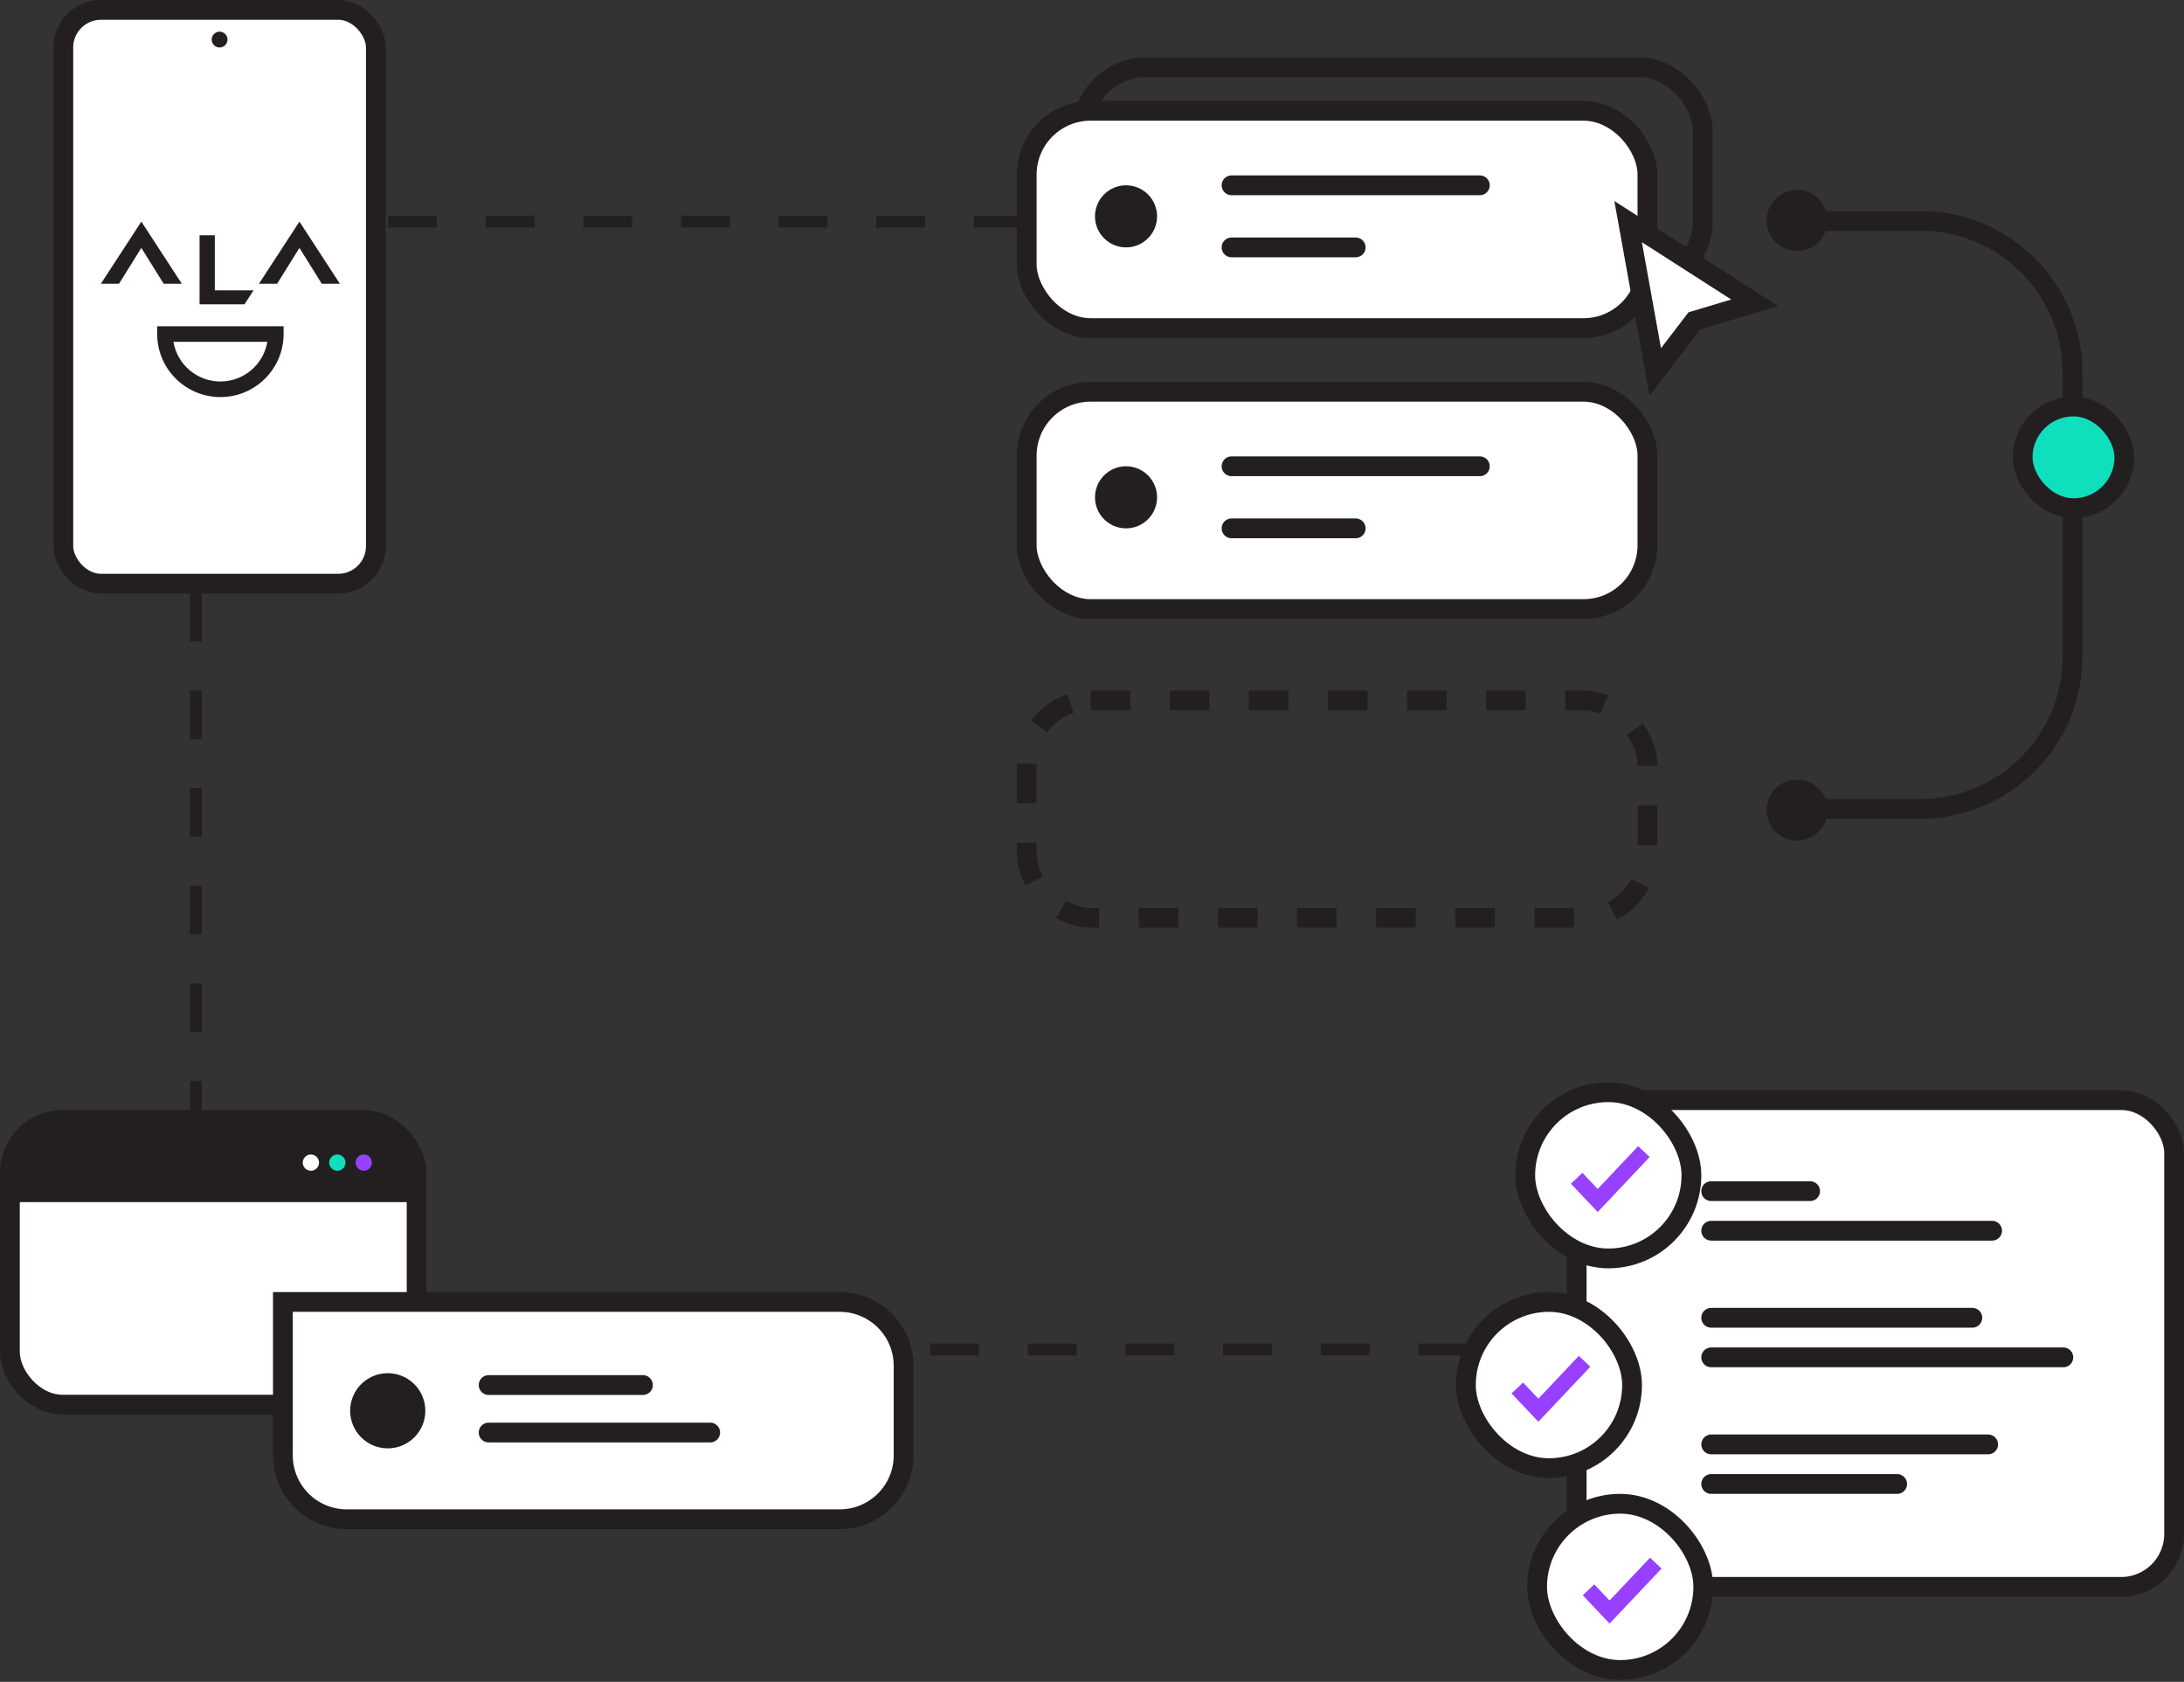 <?xml version="1.0" encoding="UTF-8"?> <svg xmlns="http://www.w3.org/2000/svg" width="552" height="425" viewBox="0 0 552 425" fill="none"><rect x="0" y="0" width="552" height="425" fill="#333333" stroke="none"/><path d="M258.5 56H64.921C56.404 56 49.5 62.904 49.5 71.421V325.579C49.5 334.096 56.404 341 64.921 341H371.5" stroke="#231F20" stroke-width="3" stroke-dasharray="12.34 12.34"></path><rect x="398.5" y="278" width="151" height="123" rx="13.364" fill="white" stroke="#231F20" stroke-width="5"></rect><rect x="388.5" y="380" width="42" height="42" rx="21" fill="white" stroke="#231F20" stroke-width="5"></rect><path d="M418.5 395L406.812 407.364L401.5 401.744" stroke="#9740FF" stroke-width="4"></path><rect x="370.5" y="329" width="42" height="42" rx="21" fill="white" stroke="#231F20" stroke-width="5"></rect><path d="M400.5 344L388.812 356.364L383.5 350.744" stroke="#9740FF" stroke-width="4"></path><rect x="385.5" y="276" width="42" height="42" rx="21" fill="white" stroke="#231F20" stroke-width="5"></rect><path d="M415.5 291L403.812 303.364L398.5 297.744" stroke="#9740FF" stroke-width="4"></path><path d="M432.5 301H457.5" stroke="#231F20" stroke-width="5" stroke-linecap="round"></path><path d="M432.5 333H498.5" stroke="#231F20" stroke-width="5" stroke-linecap="round"></path><path d="M432.5 365H502.5" stroke="#231F20" stroke-width="5" stroke-linecap="round"></path><path d="M432.5 311H503.5" stroke="#231F20" stroke-width="5" stroke-linecap="round"></path><path d="M432.5 343H521.5" stroke="#231F20" stroke-width="5" stroke-linecap="round"></path><path d="M432.5 375H479.5" stroke="#231F20" stroke-width="5" stroke-linecap="round"></path><rect x="2.5" y="283" width="102.804" height="71.963" rx="13.364" fill="white" stroke="#231F20" stroke-width="5"></rect><path d="M3.799 293.944C3.799 288.976 7.826 284.948 12.794 284.948H94.819C99.787 284.948 103.814 288.976 103.814 293.944V303.782H3.799V293.944Z" fill="#231F20"></path><circle cx="91.94" cy="293.794" r="2.056" fill="#9740FF"></circle><circle cx="85.257" cy="293.794" r="2.056" fill="#0FDFBD"></circle><circle cx="78.575" cy="293.794" r="2.056" fill="white"></circle><rect x="273.5" y="17" width="156.883" height="54.909" rx="16.142" stroke="#231F20" stroke-width="5"></rect><rect x="259.5" y="28" width="156.883" height="54.909" rx="16.142" fill="white" stroke="#231F20" stroke-width="5"></rect><path d="M418.357 94L411.5 56L443.5 76.52L428.262 81.08L418.357 94Z" fill="white" stroke="#231F20" stroke-width="5" stroke-linecap="round"></path><rect x="259.5" y="99" width="156.883" height="54.909" rx="16.142" fill="white" stroke="#231F20" stroke-width="5"></rect><circle cx="284.601" cy="54.67" r="7.844" fill="#231F20"></circle><circle cx="284.601" cy="125.67" r="7.844" fill="#231F20"></circle><path d="M311.271 46.826H374.025" stroke="#231F20" stroke-width="5" stroke-linecap="round"></path><path d="M311.271 117.826H374.025" stroke="#231F20" stroke-width="5" stroke-linecap="round"></path><path d="M311.271 62.514H342.648" stroke="#231F20" stroke-width="5" stroke-linecap="round"></path><path d="M311.271 133.514H342.648" stroke="#231F20" stroke-width="5" stroke-linecap="round"></path><rect x="259.5" y="177" width="156.883" height="54.909" rx="16.142" stroke="#231F20" stroke-width="5" stroke-dasharray="10 10"></rect><rect x="16" y="2.5" width="79" height="145" rx="9.5" fill="white" stroke="#231F20" stroke-width="5"></rect><path d="M45.948 71.698L35.724 56L25.5 71.698H30.081L35.724 62.643L41.366 71.698H45.948Z" fill="#231F20"></path><path d="M85.906 71.698L75.682 56L65.458 71.698H70.039L75.682 62.643L81.324 71.698H85.906Z" fill="#231F20"></path><path d="M54.296 73.368V59.456H50.441V76.892H61.801L64.092 73.368H54.296Z" fill="#231F20"></path><path d="M43.841 86.382C44.785 92.061 49.745 96.403 55.703 96.403C61.661 96.403 66.621 92.061 67.565 86.382H43.841ZM55.703 100.34C46.896 100.34 39.73 93.196 39.73 84.414V82.445H71.676V84.414C71.676 93.196 64.51 100.34 55.703 100.34Z" fill="#231F20"></path><circle cx="55.5" cy="10" r="2" fill="#231F20"></circle><path d="M71.5 329H212.241C221.156 329 228.383 336.227 228.383 345.142V367.767C228.383 376.682 221.156 383.909 212.241 383.909H87.642C78.727 383.909 71.5 376.682 71.5 367.767V329Z" fill="white" stroke="#231F20" stroke-width="5"></path><circle cx="98" cy="356.5" r="9.5" fill="#231F20"></circle><path d="M123.5 350H162.5" stroke="#231F20" stroke-width="5" stroke-linecap="round"></path><path d="M123.5 362H179.5" stroke="#231F20" stroke-width="5" stroke-linecap="round"></path><path d="M451.921 204.42L485.281 204.42C506.573 204.42 523.833 187.16 523.833 165.869L523.833 94.248C523.833 73.024 506.628 55.82 485.405 55.82L453.421 55.82" stroke="#231F20" stroke-width="5"></path><circle cx="454.211" cy="204.71" r="7.71" transform="rotate(-180 454.211 204.71)" fill="#231F20"></circle><circle cx="454.211" cy="55.71" r="7.71" transform="rotate(-180 454.211 55.71)" fill="#231F20"></circle><rect x="536.921" y="128.42" width="25.701" height="25.701" rx="12.851" transform="rotate(-180 536.921 128.42)" fill="#0FDFBD" stroke="#231F20" stroke-width="5"></rect></svg> 